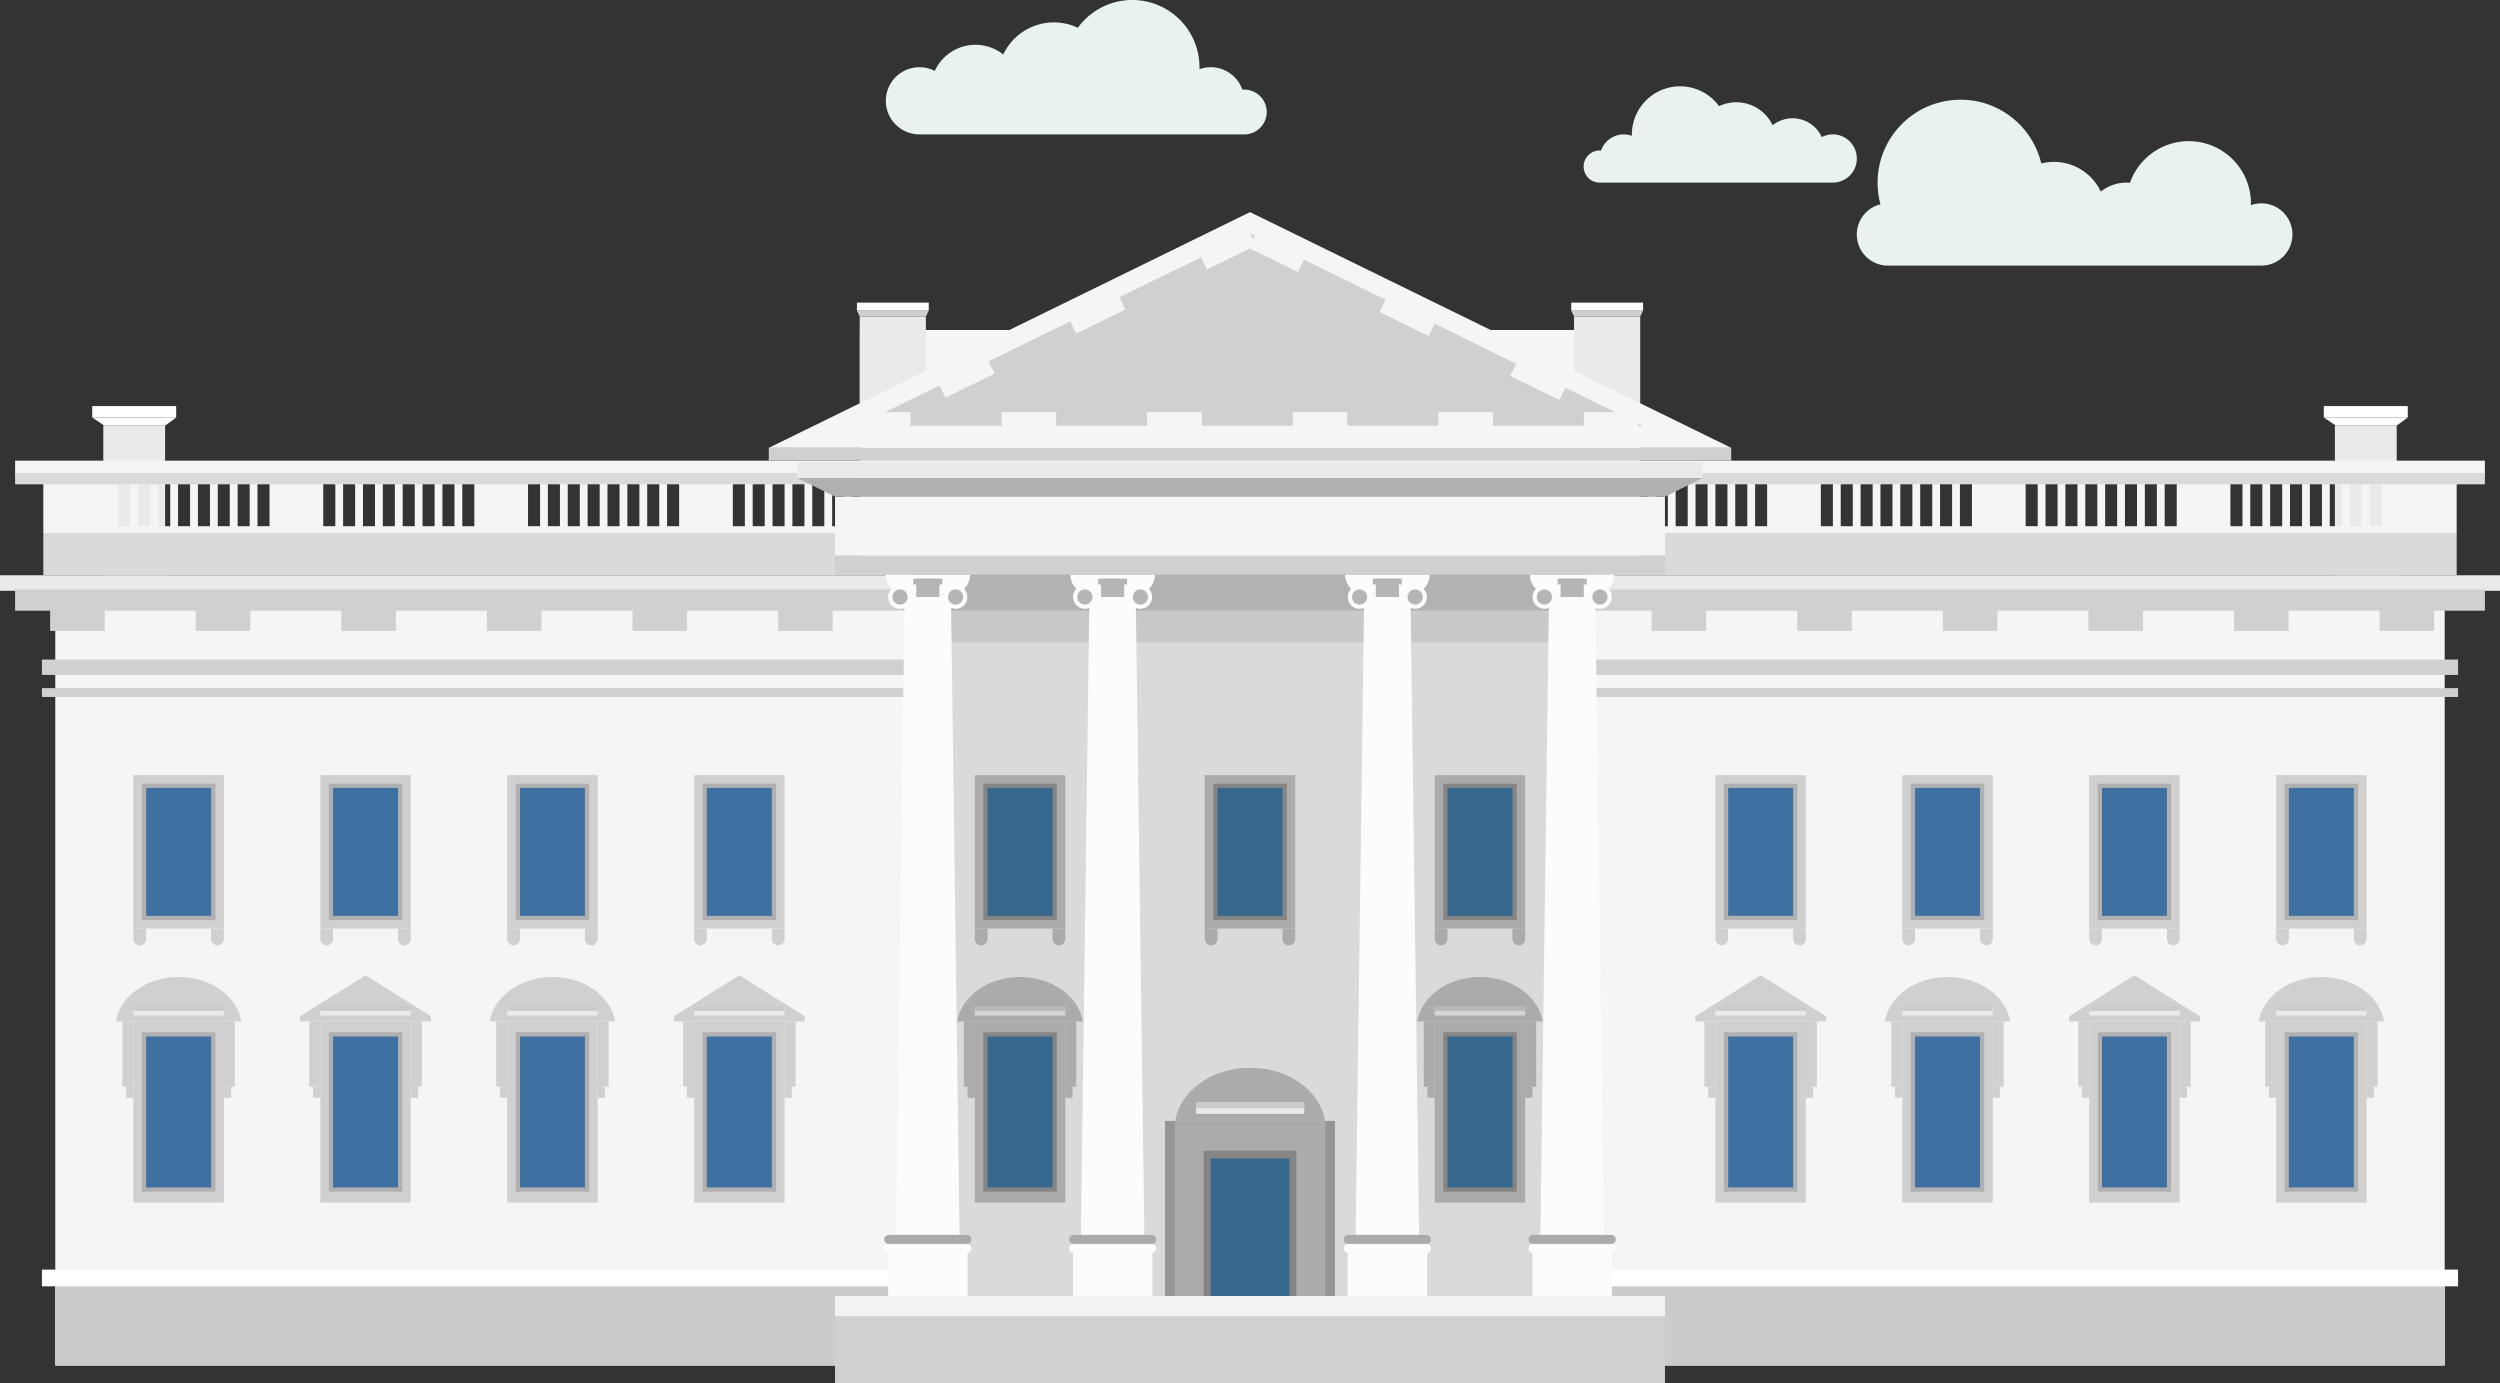 <?xml version="1.0" encoding="UTF-8"?> <svg xmlns="http://www.w3.org/2000/svg" width="274.744" height="152.041" viewBox="0 0 274.744 152.041"><rect x="0" y="0" width="274.744" height="152.041" fill="#333333" stroke="none"/><g id="Group_28129" data-name="Group 28129" transform="translate(6221.039 -2608.61)"><g id="Group_28086" data-name="Group 28086" transform="translate(-6221.039 2631.922)"><g id="Group_28006" data-name="Group 28006" transform="translate(4.608 43.357)"><rect id="Rectangle_18371" data-name="Rectangle 18371" width="262.59" height="83.39" transform="translate(1.468)" fill="#f5f5f5"></rect><rect id="Rectangle_18372" data-name="Rectangle 18372" width="262.59" height="9.614" transform="translate(1.468 73.776)" fill="#cccbcb"></rect><rect id="Rectangle_18373" data-name="Rectangle 18373" width="262.59" height="9.614" transform="translate(1.468 73.776)" fill="#cccbcb"></rect><rect id="Rectangle_18374" data-name="Rectangle 18374" width="265.527" height="1.836" transform="translate(0 72.858)" fill="#fff"></rect><rect id="Rectangle_18375" data-name="Rectangle 18375" width="265.527" height="1.687" transform="translate(0 5.816)" fill="#d0d0d0"></rect><rect id="Rectangle_18376" data-name="Rectangle 18376" width="265.527" height="0.97" transform="translate(0 8.956)" fill="#d0d0d0"></rect></g><g id="Group_28011" data-name="Group 28011" transform="translate(0 21.316)"><g id="Group_28009" data-name="Group 28009" transform="translate(10.135)"><g id="Group_28007" data-name="Group 28007"><rect id="Rectangle_18377" data-name="Rectangle 18377" width="6.793" height="16.449" transform="translate(1.217 2.144)" fill="#ebeaea"></rect><rect id="Rectangle_18378" data-name="Rectangle 18378" width="9.227" height="1.251" fill="#fff"></rect><path id="Path_50818" data-name="Path 50818" d="M85.752,192.26H79.059l-1.317-.893h9.227Z" transform="translate(-77.742 -190.116)" fill="#fff"></path></g><g id="Group_28008" data-name="Group 28008" transform="translate(245.247)"><rect id="Rectangle_18379" data-name="Rectangle 18379" width="6.793" height="16.449" transform="translate(1.217 2.144)" fill="#ebeaea"></rect><rect id="Rectangle_18380" data-name="Rectangle 18380" width="9.227" height="1.251" fill="#fff"></rect><path id="Path_50819" data-name="Path 50819" d="M610.524,192.26h-6.693l-1.317-.893h9.227Z" transform="translate(-602.514 -190.116)" fill="#fff"></path></g></g><rect id="Rectangle_18381" data-name="Rectangle 18381" width="274.743" height="1.705" transform="translate(0 18.593)" fill="#ebeaea"></rect><rect id="Rectangle_18382" data-name="Rectangle 18382" width="265.223" height="4.649" transform="translate(4.76 13.944)" fill="#dbdada"></rect><path id="Path_50820" data-name="Path 50820" d="M59.609,201.517v1.744h3.1v6.205H327.932v-6.205h3.1v-1.744Zm27.962,2.371v4.832H86.248v-4.832h-.86v4.832H84.065v-4.832H83.2v4.832H81.882v-4.832h-.86v4.832H79.7v-4.832h-.861v4.832H77.516v-4.832h-.86v4.832H75.332v-4.832h-.86v4.832H73.149v-4.832h-.86v4.832H70.966v-5.494H87.571Zm22.506,0v4.832h-1.323v-4.832h-.86v4.832h-1.323v-4.832h-.86v4.832h-1.323v-4.832h-.86v4.832h-1.323v-4.832h-.861v4.832h-1.323v-4.832h-.86v4.832H97.839v-4.832h-.861v4.832H95.655v-4.832H94.8v4.832H93.472v-5.494h16.606Zm22.506,0v4.832h-1.323v-4.832H130.4v4.832h-1.323v-4.832h-.86v4.832h-1.323v-4.832h-.86v4.832h-1.323v-4.832h-.86v4.832h-1.323v-4.832h-.86v4.832h-1.323v-4.832h-.861v4.832h-1.323v-4.832h-.86v4.832h-1.323v-5.494h16.606Zm22.506,0v4.832h-1.323v-4.832h-.86v4.832h-1.323v-4.832h-.86v4.832H149.4v-4.832h-.861v4.832h-1.323v-4.832h-.86v4.832h-1.323v-4.832h-.86v4.832h-1.323v-4.832h-.86v4.832h-1.323v-4.832h-.86v4.832h-1.323v-5.494H155.09Zm97.066,0v4.832h-1.323v-4.832h-.86v4.832H248.65v-4.832h-.86v4.832h-1.323v-4.832h-.86v4.832h-1.323v-4.832h-.86v4.832H242.1v-4.832h-.861v4.832h-1.323v-4.832h-.86v4.832h-1.323v-4.832h-.86v4.832h-1.323v-5.494h16.605Zm22.506,0v4.832H273.34v-4.832h-.86v4.832h-1.323v-4.832h-.86v4.832h-1.323v-4.832h-.86v4.832H266.79v-4.832h-.86v4.832h-1.323v-4.832h-.86v4.832h-1.323v-4.832h-.86v4.832H260.24v-4.832h-.861v4.832h-1.323v-5.494h16.605Zm22.507,0v4.832h-1.323v-4.832h-.86v4.832h-1.323v-4.832H292.8v4.832h-1.323v-4.832h-.86v4.832H289.3v-4.832h-.86v4.832h-1.323v-4.832h-.86v4.832H284.93v-4.832h-.86v4.832h-1.323v-4.832h-.86v4.832h-1.323v-5.494h16.605Zm22.506,0v4.832h-1.323v-4.832h-.86v4.832h-1.323v-4.832h-.86v4.832h-1.323v-4.832h-.86v4.832H311.8v-4.832h-.861v4.832h-1.323v-4.832h-.86v4.832h-1.323v-4.832h-.86v4.832h-1.323v-4.832h-.86v4.832h-1.323v-5.494h16.606Z" transform="translate(-57.949 -195.522)" fill="#f5f5f5"></path><rect id="Rectangle_18383" data-name="Rectangle 18383" width="271.423" height="1.252" transform="translate(1.66 7.345)" fill="#dbdada"></rect><g id="Group_28010" data-name="Group 28010" transform="translate(1.66 20.164)"><rect id="Rectangle_18384" data-name="Rectangle 18384" width="271.423" height="2.323" fill="#d0d0d0"></rect><line id="Line_853" data-name="Line 853" x2="262.59" transform="translate(3.852 3.044)" fill="none" stroke="#d0d0d0" stroke-miterlimit="10" stroke-width="3" stroke-dasharray="6 10"></line></g></g><g id="Group_28012" data-name="Group 28012" transform="translate(100.447 35.26)"><rect id="Rectangle_18385" data-name="Rectangle 18385" width="73.85" height="83.856" fill="#dbdada"></rect><rect id="Rectangle_18386" data-name="Rectangle 18386" width="73.85" height="5.798" transform="translate(0 6.21)" fill="#c9c9c9"></rect><rect id="Rectangle_18387" data-name="Rectangle 18387" width="73.85" height="8.521" fill="#b3b2b2"></rect></g><g id="Group_28013" data-name="Group 28013" transform="translate(91.771 119.115)"><rect id="Rectangle_18388" data-name="Rectangle 18388" width="91.202" height="9.614" transform="translate(0 0)" fill="#d0d0d0"></rect><rect id="Rectangle_18389" data-name="Rectangle 18389" width="91.202" height="2.229" transform="translate(0 0)" fill="#f2f2f2"></rect></g><g id="Group_28036" data-name="Group 28036" transform="translate(97.173 39.833)"><g id="Group_28024" data-name="Group 28024" transform="translate(0)"><g id="Group_28018" data-name="Group 28018"><path id="Path_50821" data-name="Path 50821" d="M273.743,308.072h-7.1l1.006-75.142h5.083Z" transform="translate(-265.403 -230.772)" fill="#fcfcfc"></path><g id="Group_28014" data-name="Group 28014" transform="translate(0.15)"><path id="Rectangle_18390" data-name="Rectangle 18390" d="M0,0H9.285a0,0,0,0,1,0,0V0a2.18,2.18,0,0,1-2.18,2.18H2.18A2.18,2.18,0,0,1,0,0V0A0,0,0,0,1,0,0Z" fill="#fcfcfc"></path><rect id="Rectangle_18391" data-name="Rectangle 18391" width="2.548" height="2.01" transform="translate(3.368 0.453)" fill="#b5b5b5"></rect></g><g id="Group_28017" data-name="Group 28017" transform="translate(0.441 1.165)"><g id="Group_28015" data-name="Group 28015" transform="translate(6.106)"><circle id="Ellipse_1450" data-name="Ellipse 1450" cx="1.298" cy="1.298" r="1.298" fill="#fcfcfc"></circle><path id="Path_50822" data-name="Path 50822" d="M280.655,232.634a.834.834,0,1,1-.834-.834A.834.834,0,0,1,280.655,232.634Z" transform="translate(-278.523 -231.335)" fill="#b5b5b5"></path></g><path id="Path_50823" data-name="Path 50823" d="M267.525,232.1a1.3,1.3,0,1,1-1.3-1.3A1.3,1.3,0,0,1,267.525,232.1Z" transform="translate(-264.928 -230.806)" fill="#fcfcfc"></path><g id="Group_28016" data-name="Group 28016" transform="translate(0.465 0.465)"><path id="Path_50824" data-name="Path 50824" d="M267.59,232.634a.834.834,0,1,1-.834-.834A.834.834,0,0,1,267.59,232.634Z" transform="translate(-265.922 -231.8)" fill="#b5b5b5"></path></g></g><rect id="Rectangle_18392" data-name="Rectangle 18392" width="3.197" height="0.637" transform="translate(3.194 0.453)" fill="#b5b5b5"></rect><rect id="Rectangle_18393" data-name="Rectangle 18393" width="8.726" height="5.965" transform="translate(0.43 73.316)" fill="#fcfcfc"></rect><path id="Path_50825" data-name="Path 50825" d="M273.072,384.59h-8.591a.5.5,0,0,1-.5-.5h0a.5.5,0,0,1,.5-.5h8.591a.5.5,0,0,1,.5.5h0A.5.5,0,0,1,273.072,384.59Z" transform="translate(-263.984 -311.026)" fill="#ababab"></path><path id="Path_50826" data-name="Path 50826" d="M273.072,386.719h-8.591a.5.5,0,0,1-.5-.5h0a.5.5,0,0,1,.5-.5h8.591a.5.5,0,0,1,.5.5h0A.5.5,0,0,1,273.072,386.719Z" transform="translate(-263.984 -312.16)" fill="#fcfcfc"></path></g><g id="Group_28023" data-name="Group 28023" transform="translate(20.309)"><path id="Path_50827" data-name="Path 50827" d="M317.2,308.072h-7.1l1.006-75.142h5.083Z" transform="translate(-308.859 -230.772)" fill="#fcfcfc"></path><g id="Group_28019" data-name="Group 28019" transform="translate(0.15)"><path id="Rectangle_18394" data-name="Rectangle 18394" d="M0,0H9.285a0,0,0,0,1,0,0V0A2.18,2.18,0,0,1,7.1,2.18H2.18A2.18,2.18,0,0,1,0,0V0A0,0,0,0,1,0,0Z" fill="#fcfcfc"></path><rect id="Rectangle_18395" data-name="Rectangle 18395" width="2.548" height="2.01" transform="translate(3.368 0.453)" fill="#b5b5b5"></rect></g><g id="Group_28022" data-name="Group 28022" transform="translate(0.441 1.165)"><g id="Group_28020" data-name="Group 28020" transform="translate(6.106)"><circle id="Ellipse_1451" data-name="Ellipse 1451" cx="1.298" cy="1.298" r="1.298" fill="#fcfcfc"></circle><path id="Path_50828" data-name="Path 50828" d="M324.112,232.634a.834.834,0,1,1-.834-.834A.834.834,0,0,1,324.112,232.634Z" transform="translate(-321.98 -231.335)" fill="#b5b5b5"></path></g><circle id="Ellipse_1452" data-name="Ellipse 1452" cx="1.298" cy="1.298" r="1.298" fill="#fcfcfc"></circle><g id="Group_28021" data-name="Group 28021" transform="translate(0.464 0.465)"><path id="Path_50829" data-name="Path 50829" d="M311.046,232.634a.834.834,0,1,1-.834-.834A.834.834,0,0,1,311.046,232.634Z" transform="translate(-309.378 -231.8)" fill="#b5b5b5"></path></g></g><rect id="Rectangle_18396" data-name="Rectangle 18396" width="3.197" height="0.637" transform="translate(3.194 0.453)" fill="#b5b5b5"></rect><rect id="Rectangle_18397" data-name="Rectangle 18397" width="8.726" height="5.965" transform="translate(0.429 73.316)" fill="#fcfcfc"></rect><path id="Path_50830" data-name="Path 50830" d="M316.529,384.59h-8.591a.5.5,0,0,1-.5-.5h0a.5.5,0,0,1,.5-.5h8.591a.5.5,0,0,1,.5.5h0A.5.5,0,0,1,316.529,384.59Z" transform="translate(-307.441 -311.026)" fill="#ababab"></path><path id="Path_50831" data-name="Path 50831" d="M316.529,386.719h-8.591a.5.5,0,0,1-.5-.5h0a.5.5,0,0,1,.5-.5h8.591a.5.5,0,0,1,.5.5h0A.5.5,0,0,1,316.529,386.719Z" transform="translate(-307.441 -312.16)" fill="#fcfcfc"></path></g></g><g id="Group_28035" data-name="Group 28035" transform="translate(50.503)"><g id="Group_28029" data-name="Group 28029"><path id="Path_50832" data-name="Path 50832" d="M381.808,308.072h-7.1l1.006-75.142H380.8Z" transform="translate(-373.468 -230.772)" fill="#fcfcfc"></path><g id="Group_28025" data-name="Group 28025" transform="translate(0.15)"><path id="Rectangle_18398" data-name="Rectangle 18398" d="M0,0H9.285a0,0,0,0,1,0,0V0A2.18,2.18,0,0,1,7.1,2.18H2.18A2.18,2.18,0,0,1,0,0V0A0,0,0,0,1,0,0Z" fill="#fcfcfc"></path><rect id="Rectangle_18399" data-name="Rectangle 18399" width="2.548" height="2.01" transform="translate(3.369 0.453)" fill="#b5b5b5"></rect></g><g id="Group_28028" data-name="Group 28028" transform="translate(0.441 1.165)"><g id="Group_28026" data-name="Group 28026" transform="translate(6.106)"><circle id="Ellipse_1453" data-name="Ellipse 1453" cx="1.298" cy="1.298" r="1.298" fill="#fcfcfc"></circle><path id="Path_50833" data-name="Path 50833" d="M388.72,232.634a.834.834,0,1,1-.834-.834A.834.834,0,0,1,388.72,232.634Z" transform="translate(-386.588 -231.335)" fill="#b5b5b5"></path></g><circle id="Ellipse_1454" data-name="Ellipse 1454" cx="1.298" cy="1.298" r="1.298" fill="#fcfcfc"></circle><g id="Group_28027" data-name="Group 28027" transform="translate(0.464 0.465)"><path id="Path_50834" data-name="Path 50834" d="M375.655,232.634a.834.834,0,1,1-.834-.834A.834.834,0,0,1,375.655,232.634Z" transform="translate(-373.987 -231.8)" fill="#b5b5b5"></path></g></g><rect id="Rectangle_18400" data-name="Rectangle 18400" width="3.197" height="0.637" transform="translate(3.194 0.453)" fill="#b5b5b5"></rect><rect id="Rectangle_18401" data-name="Rectangle 18401" width="8.726" height="5.965" transform="translate(0.43 73.316)" fill="#fcfcfc"></rect><path id="Path_50835" data-name="Path 50835" d="M381.137,384.59h-8.591a.5.5,0,0,1-.5-.5h0a.5.5,0,0,1,.5-.5h8.591a.5.5,0,0,1,.5.5h0A.5.5,0,0,1,381.137,384.59Z" transform="translate(-372.049 -311.026)" fill="#ababab"></path><path id="Path_50836" data-name="Path 50836" d="M381.137,386.719h-8.591a.5.5,0,0,1-.5-.5h0a.5.5,0,0,1,.5-.5h8.591a.5.5,0,0,1,.5.5h0A.5.5,0,0,1,381.137,386.719Z" transform="translate(-372.049 -312.16)" fill="#fcfcfc"></path></g><g id="Group_28034" data-name="Group 28034" transform="translate(20.309)"><path id="Path_50837" data-name="Path 50837" d="M425.265,308.072h-7.1l1.006-75.142h5.083Z" transform="translate(-416.925 -230.772)" fill="#fcfcfc"></path><g id="Group_28030" data-name="Group 28030" transform="translate(0.15)"><path id="Rectangle_18402" data-name="Rectangle 18402" d="M0,0H9.285a0,0,0,0,1,0,0V0a2.18,2.18,0,0,1-2.18,2.18H2.18A2.18,2.18,0,0,1,0,0V0A0,0,0,0,1,0,0Z" fill="#fcfcfc"></path><rect id="Rectangle_18403" data-name="Rectangle 18403" width="2.548" height="2.01" transform="translate(3.369 0.453)" fill="#b5b5b5"></rect></g><g id="Group_28033" data-name="Group 28033" transform="translate(0.441 1.165)"><g id="Group_28031" data-name="Group 28031" transform="translate(6.106 0)"><path id="Path_50838" data-name="Path 50838" d="M432.112,232.1a1.3,1.3,0,1,1-1.3-1.3A1.3,1.3,0,0,1,432.112,232.1Z" transform="translate(-429.515 -230.806)" fill="#fcfcfc"></path><path id="Path_50839" data-name="Path 50839" d="M432.177,232.634a.834.834,0,1,1-.834-.834A.834.834,0,0,1,432.177,232.634Z" transform="translate(-430.044 -231.335)" fill="#b5b5b5"></path></g><circle id="Ellipse_1455" data-name="Ellipse 1455" cx="1.298" cy="1.298" r="1.298" fill="#fcfcfc"></circle><g id="Group_28032" data-name="Group 28032" transform="translate(0.464 0.465)"><path id="Path_50840" data-name="Path 50840" d="M419.111,232.634a.834.834,0,1,1-.834-.834A.834.834,0,0,1,419.111,232.634Z" transform="translate(-417.443 -231.8)" fill="#b5b5b5"></path></g></g><rect id="Rectangle_18404" data-name="Rectangle 18404" width="3.197" height="0.637" transform="translate(3.194 0.453)" fill="#b5b5b5"></rect><rect id="Rectangle_18405" data-name="Rectangle 18405" width="8.726" height="5.965" transform="translate(0.429 73.316)" fill="#fcfcfc"></rect><path id="Path_50841" data-name="Path 50841" d="M424.594,384.59H416a.5.5,0,0,1-.5-.5h0a.5.5,0,0,1,.5-.5h8.591a.5.5,0,0,1,.5.5h0A.5.5,0,0,1,424.594,384.59Z" transform="translate(-415.506 -311.026)" fill="#ababab"></path><path id="Path_50842" data-name="Path 50842" d="M424.594,386.719H416a.5.5,0,0,1-.5-.5h0a.5.5,0,0,1,.5-.5h8.591a.5.5,0,0,1,.5.5h0A.5.5,0,0,1,424.594,386.719Z" transform="translate(-415.506 -312.16)" fill="#fcfcfc"></path></g></g></g><g id="Group_28041" data-name="Group 28041" transform="translate(84.486 0)"><g id="Group_28039" data-name="Group 28039" transform="translate(9.689 9.945)"><rect id="Rectangle_18406" data-name="Rectangle 18406" width="85.73" height="26.567" transform="translate(0.324 3.008)" fill="#f5f5f5"></rect><g id="Group_28037" data-name="Group 28037"><rect id="Rectangle_18407" data-name="Rectangle 18407" width="7.271" height="11.637" transform="translate(0.306 1.517)" fill="#ebeaea"></rect><rect id="Rectangle_18408" data-name="Rectangle 18408" width="7.891" height="0.885" fill="#fff"></rect><path id="Path_50843" data-name="Path 50843" d="M257.569,166.252l.3.632h7.285l.3-.632Z" transform="translate(-257.569 -165.367)" fill="#d0d0d0"></path></g><g id="Group_28038" data-name="Group 28038" transform="translate(78.503)"><rect id="Rectangle_18409" data-name="Rectangle 18409" width="7.271" height="11.637" transform="translate(0.306 1.517)" fill="#ebeaea"></rect><rect id="Rectangle_18410" data-name="Rectangle 18410" width="7.891" height="0.885" fill="#fff"></rect><path id="Path_50844" data-name="Path 50844" d="M425.547,166.252l.3.632h7.285l.3-.632Z" transform="translate(-425.547 -165.367)" fill="#d0d0d0"></path></g></g><rect id="Rectangle_18411" data-name="Rectangle 18411" width="91.202" height="6.475" transform="translate(7.284 31.276)" fill="#f5f5f5"></rect><path id="Path_50845" data-name="Path 50845" d="M338.9,207.653H247.7l-4.145-2.06h99.491Z" transform="translate(-240.416 -176.378)" fill="#b0b0b0"></path><rect id="Rectangle_18412" data-name="Rectangle 18412" width="91.202" height="2.082" transform="translate(7.284 37.751)" fill="#d0d0d0"></rect><rect id="Rectangle_18413" data-name="Rectangle 18413" width="99.491" height="1.765" transform="translate(3.14 27.45)" fill="#ebeaea"></rect><g id="Group_28040" data-name="Group 28040" transform="translate(0)"><path id="Path_50846" data-name="Path 50846" d="M342.608,168.984l-52.885-25.906-52.885,25.906Z" transform="translate(-236.837 -143.079)" fill="#f5f5f5"></path><path id="Path_50847" data-name="Path 50847" d="M300.766,148.054l-43.2,21.16h86.394Z" transform="translate(-247.88 -145.729)" fill="#d0d0d0"></path><path id="Path_50848" data-name="Path 50848" d="M300.766,148.054l-43.2,21.16h86.394Z" transform="translate(-247.88 -145.729)" fill="none" stroke="#f5f5f5" stroke-miterlimit="10" stroke-width="3" stroke-dasharray="6 10"></path></g><rect id="Rectangle_18414" data-name="Rectangle 18414" width="105.771" height="1.405" transform="translate(0 25.906)" fill="#d0d0d0"></rect></g><g id="Group_28081" data-name="Group 28081" transform="translate(12.738 61.874)"><g id="Group_28056" data-name="Group 28056"><g id="Group_28042" data-name="Group 28042" transform="translate(1.922)"><rect id="Rectangle_18415" data-name="Rectangle 18415" width="9.945" height="16.862" fill="#d0d0d0"></rect><rect id="Rectangle_18416" data-name="Rectangle 18416" width="8.076" height="14.993" transform="translate(0.935 0.935)" fill="#b0b0b0"></rect><rect id="Rectangle_18417" data-name="Rectangle 18417" width="7.141" height="14.058" transform="translate(1.402 1.402)" fill="#3e71a1"></rect><path id="Path_50849" data-name="Path 50849" d="M105.7,311.556V312.7a.7.7,0,0,0,1.4,0v-1.141Z" transform="translate(-97.162 -294.694)" fill="#d0d0d0"></path><path id="Path_50850" data-name="Path 50850" d="M87.425,311.556V312.7a.7.7,0,0,0,1.4,0v-1.141Z" transform="translate(-87.425 -294.694)" fill="#d0d0d0"></path></g><g id="Group_28043" data-name="Group 28043" transform="translate(22.462)"><rect id="Rectangle_18418" data-name="Rectangle 18418" width="9.945" height="16.862" fill="#d0d0d0"></rect><rect id="Rectangle_18419" data-name="Rectangle 18419" width="8.076" height="14.993" transform="translate(0.935 0.935)" fill="#b0b0b0"></rect><rect id="Rectangle_18420" data-name="Rectangle 18420" width="7.141" height="14.058" transform="translate(1.402 1.402)" fill="#3e71a1"></rect><path id="Path_50851" data-name="Path 50851" d="M149.656,311.556V312.7a.7.7,0,0,0,1.4,0v-1.141Z" transform="translate(-141.113 -294.694)" fill="#d0d0d0"></path><path id="Path_50852" data-name="Path 50852" d="M131.376,311.556V312.7a.7.7,0,0,0,1.4,0v-1.141Z" transform="translate(-131.376 -294.694)" fill="#d0d0d0"></path></g><g id="Group_28045" data-name="Group 28045" transform="translate(0 22.181)"><rect id="Rectangle_18421" data-name="Rectangle 18421" width="9.945" height="19.897" transform="translate(1.922 4.889)" fill="#d0d0d0"></rect><rect id="Rectangle_18422" data-name="Rectangle 18422" width="8.076" height="17.523" transform="translate(2.857 6.076)" fill="#b0b0b0"></rect><rect id="Rectangle_18423" data-name="Rectangle 18423" width="7.141" height="16.588" transform="translate(3.324 6.544)" fill="#3e71a1"></rect><path id="Path_50853" data-name="Path 50853" d="M97.1,327.827c-.457-2.759-3.365-4.889-6.895-4.889s-6.438,2.13-6.895,4.889Z" transform="translate(-83.312 -322.938)" fill="#d0d0d0"></path><rect id="Rectangle_18424" data-name="Rectangle 18424" width="1.202" height="7.175" transform="translate(0.72 4.889)" fill="#d0d0d0"></rect><rect id="Rectangle_18425" data-name="Rectangle 18425" width="1.202" height="7.175" transform="translate(11.867 4.889)" fill="#d0d0d0"></rect><rect id="Rectangle_18426" data-name="Rectangle 18426" width="0.802" height="1.21" transform="translate(1.121 12.064)" fill="#d0d0d0"></rect><rect id="Rectangle_18427" data-name="Rectangle 18427" width="0.801" height="1.21" transform="translate(11.867 12.064)" fill="#d0d0d0"></rect><g id="Group_28044" data-name="Group 28044" transform="translate(1.922 3.195)"><rect id="Rectangle_18428" data-name="Rectangle 18428" width="9.945" height="1.048" fill="#ebeaea"></rect><rect id="Rectangle_18429" data-name="Rectangle 18429" width="9.945" height="0.524" fill="#cccbcb"></rect></g></g><g id="Group_28048" data-name="Group 28048" transform="translate(20.249 21.99)"><g id="Group_28046" data-name="Group 28046"><path id="Path_50854" data-name="Path 50854" d="M141.012,327.042l-7.186-4.513-7.186,4.513v.567h14.372Z" transform="translate(-126.64 -322.53)" fill="#d0d0d0"></path><path id="Path_50855" data-name="Path 50855" d="M128.181,327.662l6.466-4.06,6.466,4.06Z" transform="translate(-127.461 -323.1)" fill="#d0d0d0"></path><path id="Path_50856" data-name="Path 50856" d="M131.654,327.823l4.843-3.041,4.843,3.041Z" transform="translate(-129.31 -323.729)" fill="#d0d0d0"></path></g><rect id="Rectangle_18430" data-name="Rectangle 18430" width="9.945" height="19.897" transform="translate(2.213 5.08)" fill="#d0d0d0"></rect><rect id="Rectangle_18431" data-name="Rectangle 18431" width="8.076" height="17.523" transform="translate(3.148 6.267)" fill="#b0b0b0"></rect><rect id="Rectangle_18432" data-name="Rectangle 18432" width="7.141" height="16.588" transform="translate(3.615 6.735)" fill="#3e71a1"></rect><rect id="Rectangle_18433" data-name="Rectangle 18433" width="1.202" height="7.175" transform="translate(1.012 5.08)" fill="#d0d0d0"></rect><rect id="Rectangle_18434" data-name="Rectangle 18434" width="1.202" height="7.175" transform="translate(12.159 5.08)" fill="#d0d0d0"></rect><rect id="Rectangle_18435" data-name="Rectangle 18435" width="0.802" height="1.21" transform="translate(1.412 12.255)" fill="#d0d0d0"></rect><rect id="Rectangle_18436" data-name="Rectangle 18436" width="0.801" height="1.21" transform="translate(12.159 12.255)" fill="#d0d0d0"></rect><g id="Group_28047" data-name="Group 28047" transform="translate(2.213 3.386)"><rect id="Rectangle_18437" data-name="Rectangle 18437" width="9.945" height="1.048" fill="#ebeaea"></rect><rect id="Rectangle_18438" data-name="Rectangle 18438" width="9.945" height="0.524" fill="#cccbcb"></rect></g></g><g id="Group_28049" data-name="Group 28049" transform="translate(43.002)"><rect id="Rectangle_18439" data-name="Rectangle 18439" width="9.945" height="16.862" fill="#d0d0d0"></rect><rect id="Rectangle_18440" data-name="Rectangle 18440" width="8.076" height="14.993" transform="translate(0.935 0.935)" fill="#b0b0b0"></rect><rect id="Rectangle_18441" data-name="Rectangle 18441" width="7.141" height="14.058" transform="translate(1.402 1.402)" fill="#3e71a1"></rect><path id="Path_50857" data-name="Path 50857" d="M193.607,311.556V312.7a.7.7,0,0,0,1.4,0v-1.141Z" transform="translate(-185.064 -294.694)" fill="#d0d0d0"></path><path id="Path_50858" data-name="Path 50858" d="M175.327,311.556V312.7a.7.7,0,0,0,1.4,0v-1.141Z" transform="translate(-175.327 -294.694)" fill="#d0d0d0"></path></g><g id="Group_28050" data-name="Group 28050" transform="translate(63.542)"><rect id="Rectangle_18442" data-name="Rectangle 18442" width="9.945" height="16.862" fill="#d0d0d0"></rect><rect id="Rectangle_18443" data-name="Rectangle 18443" width="8.076" height="14.993" transform="translate(0.935 0.935)" fill="#b0b0b0"></rect><rect id="Rectangle_18444" data-name="Rectangle 18444" width="7.141" height="14.058" transform="translate(1.402 1.402)" fill="#3e71a1"></rect><path id="Path_50859" data-name="Path 50859" d="M237.558,311.556V312.7a.7.7,0,0,0,1.4,0v-1.141Z" transform="translate(-229.015 -294.694)" fill="#d0d0d0"></path><path id="Path_50860" data-name="Path 50860" d="M219.278,311.556V312.7a.7.7,0,0,0,1.4,0v-1.141Z" transform="translate(-219.278 -294.694)" fill="#d0d0d0"></path></g><g id="Group_28052" data-name="Group 28052" transform="translate(41.08 22.181)"><rect id="Rectangle_18445" data-name="Rectangle 18445" width="9.945" height="19.897" transform="translate(1.922 4.889)" fill="#d0d0d0"></rect><rect id="Rectangle_18446" data-name="Rectangle 18446" width="8.076" height="17.523" transform="translate(2.857 6.076)" fill="#b0b0b0"></rect><rect id="Rectangle_18447" data-name="Rectangle 18447" width="7.141" height="16.588" transform="translate(3.324 6.544)" fill="#3e71a1"></rect><path id="Path_50861" data-name="Path 50861" d="M185,327.827c-.457-2.759-3.365-4.889-6.895-4.889s-6.438,2.13-6.895,4.889Z" transform="translate(-171.214 -322.938)" fill="#d0d0d0"></path><rect id="Rectangle_18448" data-name="Rectangle 18448" width="1.202" height="7.175" transform="translate(0.72 4.889)" fill="#d0d0d0"></rect><rect id="Rectangle_18449" data-name="Rectangle 18449" width="1.202" height="7.175" transform="translate(11.867 4.889)" fill="#d0d0d0"></rect><rect id="Rectangle_18450" data-name="Rectangle 18450" width="0.802" height="1.21" transform="translate(1.121 12.064)" fill="#d0d0d0"></rect><rect id="Rectangle_18451" data-name="Rectangle 18451" width="0.801" height="1.21" transform="translate(11.867 12.064)" fill="#d0d0d0"></rect><g id="Group_28051" data-name="Group 28051" transform="translate(1.922 3.195)"><rect id="Rectangle_18452" data-name="Rectangle 18452" width="9.945" height="1.048" fill="#ebeaea"></rect><rect id="Rectangle_18453" data-name="Rectangle 18453" width="9.945" height="0.524" fill="#cccbcb"></rect></g></g><g id="Group_28055" data-name="Group 28055" transform="translate(61.329 21.99)"><g id="Group_28053" data-name="Group 28053"><path id="Path_50862" data-name="Path 50862" d="M228.914,327.042l-7.186-4.513-7.186,4.513v.567h14.372Z" transform="translate(-214.542 -322.53)" fill="#d0d0d0"></path><path id="Path_50863" data-name="Path 50863" d="M216.083,327.662l6.466-4.06,6.466,4.06Z" transform="translate(-215.363 -323.1)" fill="#d0d0d0"></path><path id="Path_50864" data-name="Path 50864" d="M219.555,327.823l4.843-3.041,4.843,3.041Z" transform="translate(-217.212 -323.729)" fill="#d0d0d0"></path></g><rect id="Rectangle_18454" data-name="Rectangle 18454" width="9.945" height="19.897" transform="translate(2.213 5.08)" fill="#d0d0d0"></rect><rect id="Rectangle_18455" data-name="Rectangle 18455" width="8.076" height="17.523" transform="translate(3.148 6.267)" fill="#b0b0b0"></rect><rect id="Rectangle_18456" data-name="Rectangle 18456" width="7.141" height="16.588" transform="translate(3.615 6.735)" fill="#3e71a1"></rect><rect id="Rectangle_18457" data-name="Rectangle 18457" width="1.202" height="7.175" transform="translate(1.012 5.08)" fill="#d0d0d0"></rect><rect id="Rectangle_18458" data-name="Rectangle 18458" width="1.202" height="7.175" transform="translate(12.159 5.08)" fill="#d0d0d0"></rect><rect id="Rectangle_18459" data-name="Rectangle 18459" width="0.802" height="1.21" transform="translate(1.412 12.255)" fill="#d0d0d0"></rect><rect id="Rectangle_18460" data-name="Rectangle 18460" width="0.801" height="1.21" transform="translate(12.159 12.255)" fill="#d0d0d0"></rect><g id="Group_28054" data-name="Group 28054" transform="translate(2.213 3.386)"><rect id="Rectangle_18461" data-name="Rectangle 18461" width="9.945" height="1.048" fill="#ebeaea"></rect><rect id="Rectangle_18462" data-name="Rectangle 18462" width="9.945" height="0.524" fill="#cccbcb"></rect></g></g></g><g id="Group_28065" data-name="Group 28065" transform="translate(92.467)"><g id="Group_28057" data-name="Group 28057" transform="translate(27.194)"><rect id="Rectangle_18463" data-name="Rectangle 18463" width="9.945" height="16.862" fill="#ababab"></rect><rect id="Rectangle_18464" data-name="Rectangle 18464" width="8.076" height="14.993" transform="translate(0.935 0.935)" fill="#858585"></rect><rect id="Rectangle_18465" data-name="Rectangle 18465" width="7.141" height="14.058" transform="translate(1.402 1.402)" fill="#36678c"></rect><path id="Path_50865" data-name="Path 50865" d="M357.64,311.556V312.7a.7.7,0,0,0,1.4,0v-1.141Z" transform="translate(-349.097 -294.694)" fill="#ababab"></path><path id="Path_50866" data-name="Path 50866" d="M339.36,311.556V312.7a.7.7,0,0,0,1.4,0v-1.141Z" transform="translate(-339.36 -294.694)" fill="#ababab"></path></g><g id="Group_28058" data-name="Group 28058" transform="translate(1.922)"><rect id="Rectangle_18466" data-name="Rectangle 18466" width="9.945" height="16.862" transform="translate(0)" fill="#ababab"></rect><rect id="Rectangle_18467" data-name="Rectangle 18467" width="8.076" height="14.993" transform="translate(0.935 0.935)" fill="#858585"></rect><rect id="Rectangle_18468" data-name="Rectangle 18468" width="7.141" height="14.058" transform="translate(1.402 1.402)" fill="#36678c"></rect><path id="Path_50867" data-name="Path 50867" d="M303.564,311.556V312.7a.7.7,0,1,0,1.4,0v-1.141Z" transform="translate(-295.021 -294.694)" fill="#ababab"></path><path id="Path_50868" data-name="Path 50868" d="M285.283,311.556V312.7a.7.7,0,0,0,1.4,0v-1.141Z" transform="translate(-285.283 -294.694)" fill="#ababab"></path></g><g id="Group_28061" data-name="Group 28061" transform="translate(0 22.181)"><rect id="Rectangle_18469" data-name="Rectangle 18469" width="9.945" height="19.897" transform="translate(1.922 4.889)" fill="#ababab"></rect><rect id="Rectangle_18470" data-name="Rectangle 18470" width="8.076" height="17.523" transform="translate(2.857 6.076)" fill="#858585"></rect><rect id="Rectangle_18471" data-name="Rectangle 18471" width="7.141" height="16.588" transform="translate(3.324 6.544)" fill="#36678c"></rect><rect id="Rectangle_18472" data-name="Rectangle 18472" width="1.202" height="7.175" transform="translate(0.72 4.889)" fill="#ababab"></rect><rect id="Rectangle_18473" data-name="Rectangle 18473" width="1.202" height="7.175" transform="translate(11.868 4.889)" fill="#ababab"></rect><rect id="Rectangle_18474" data-name="Rectangle 18474" width="0.801" height="1.21" transform="translate(1.121 12.064)" fill="#ababab"></rect><rect id="Rectangle_18475" data-name="Rectangle 18475" width="0.802" height="1.21" transform="translate(11.868 12.064)" fill="#ababab"></rect><g id="Group_28060" data-name="Group 28060"><path id="Path_50869" data-name="Path 50869" d="M294.96,327.827c-.457-2.759-3.366-4.889-6.9-4.889s-6.438,2.13-6.895,4.889Z" transform="translate(-281.17 -322.938)" fill="#ababab"></path><g id="Group_28059" data-name="Group 28059" transform="translate(1.922 3.195)"><rect id="Rectangle_18476" data-name="Rectangle 18476" width="9.945" height="1.048" fill="#d6d5d5"></rect><rect id="Rectangle_18477" data-name="Rectangle 18477" width="9.945" height="0.524" fill="#b8b7b7"></rect></g></g></g><g id="Group_28062" data-name="Group 28062" transform="translate(52.466)"><rect id="Rectangle_18478" data-name="Rectangle 18478" width="9.945" height="16.862" transform="translate(0)" fill="#ababab"></rect><rect id="Rectangle_18479" data-name="Rectangle 18479" width="8.076" height="14.993" transform="translate(0.935 0.935)" fill="#858585"></rect><rect id="Rectangle_18480" data-name="Rectangle 18480" width="7.141" height="14.058" transform="translate(1.402 1.402)" fill="#36678c"></rect><path id="Path_50870" data-name="Path 50870" d="M411.717,311.556V312.7a.7.7,0,0,0,1.4,0v-1.141Z" transform="translate(-403.173 -294.694)" fill="#ababab"></path><path id="Path_50871" data-name="Path 50871" d="M393.436,311.556V312.7a.7.7,0,0,0,1.4,0v-1.141Z" transform="translate(-393.436 -294.694)" fill="#ababab"></path></g><g id="Group_28064" data-name="Group 28064" transform="translate(50.544 22.181)"><rect id="Rectangle_18481" data-name="Rectangle 18481" width="9.945" height="19.897" transform="translate(1.922 4.889)" fill="#ababab"></rect><rect id="Rectangle_18482" data-name="Rectangle 18482" width="8.076" height="17.523" transform="translate(2.857 6.076)" fill="#858585"></rect><rect id="Rectangle_18483" data-name="Rectangle 18483" width="7.141" height="16.588" transform="translate(3.324 6.544)" fill="#36678c"></rect><path id="Path_50872" data-name="Path 50872" d="M403.112,327.827c-.457-2.759-3.365-4.889-6.895-4.889s-6.438,2.13-6.895,4.889Z" transform="translate(-389.323 -322.938)" fill="#ababab"></path><rect id="Rectangle_18484" data-name="Rectangle 18484" width="1.202" height="7.175" transform="translate(0.72 4.889)" fill="#ababab"></rect><rect id="Rectangle_18485" data-name="Rectangle 18485" width="1.202" height="7.175" transform="translate(11.868 4.889)" fill="#ababab"></rect><rect id="Rectangle_18486" data-name="Rectangle 18486" width="0.802" height="1.21" transform="translate(1.121 12.064)" fill="#ababab"></rect><rect id="Rectangle_18487" data-name="Rectangle 18487" width="0.801" height="1.21" transform="translate(11.868 12.064)" fill="#ababab"></rect><g id="Group_28063" data-name="Group 28063" transform="translate(1.922 3.195)"><rect id="Rectangle_18488" data-name="Rectangle 18488" width="9.945" height="1.048" fill="#d6d5d5"></rect><rect id="Rectangle_18489" data-name="Rectangle 18489" width="9.945" height="0.524" fill="#b8b7b7"></rect></g></g></g><g id="Group_28080" data-name="Group 28080" transform="translate(173.567)"><g id="Group_28066" data-name="Group 28066" transform="translate(63.833)"><rect id="Rectangle_18490" data-name="Rectangle 18490" width="9.945" height="16.862" transform="translate(0)" fill="#d0d0d0"></rect><rect id="Rectangle_18491" data-name="Rectangle 18491" width="8.076" height="14.993" transform="translate(0.935 0.935)" fill="#b0b0b0"></rect><rect id="Rectangle_18492" data-name="Rectangle 18492" width="7.141" height="14.058" transform="translate(8.544 15.46) rotate(180)" fill="#3e71a1"></rect><path id="Path_50873" data-name="Path 50873" d="M592.7,311.556V312.7a.7.7,0,0,1-1.4,0v-1.141Z" transform="translate(-591.294 -294.694)" fill="#d0d0d0"></path><path id="Path_50874" data-name="Path 50874" d="M610.977,311.556V312.7a.7.7,0,0,1-1.4,0v-1.141Z" transform="translate(-601.032 -294.694)" fill="#d0d0d0"></path></g><g id="Group_28067" data-name="Group 28067" transform="translate(43.293)"><rect id="Rectangle_18493" data-name="Rectangle 18493" width="9.945" height="16.862" transform="translate(0)" fill="#d0d0d0"></rect><rect id="Rectangle_18494" data-name="Rectangle 18494" width="8.076" height="14.993" transform="translate(0.935 0.935)" fill="#b0b0b0"></rect><rect id="Rectangle_18495" data-name="Rectangle 18495" width="7.141" height="14.058" transform="translate(8.544 15.46) rotate(180)" fill="#3e71a1"></rect><path id="Path_50875" data-name="Path 50875" d="M548.745,311.556V312.7a.7.7,0,0,1-1.4,0v-1.141Z" transform="translate(-547.343 -294.694)" fill="#d0d0d0"></path><path id="Path_50876" data-name="Path 50876" d="M567.026,311.556V312.7a.7.7,0,0,1-1.4,0v-1.141Z" transform="translate(-557.081 -294.694)" fill="#d0d0d0"></path></g><g id="Group_28069" data-name="Group 28069" transform="translate(61.912 22.181)"><rect id="Rectangle_18496" data-name="Rectangle 18496" width="9.945" height="19.897" transform="translate(1.922 4.889)" fill="#d0d0d0"></rect><rect id="Rectangle_18497" data-name="Rectangle 18497" width="8.076" height="17.523" transform="translate(2.857 6.076)" fill="#b0b0b0"></rect><rect id="Rectangle_18498" data-name="Rectangle 18498" width="7.141" height="16.588" transform="translate(10.465 23.131) rotate(180)" fill="#3e71a1"></rect><path id="Path_50877" data-name="Path 50877" d="M587.182,327.827c.457-2.759,3.365-4.889,6.895-4.889s6.438,2.13,6.895,4.889Z" transform="translate(-587.182 -322.938)" fill="#d0d0d0"></path><rect id="Rectangle_18499" data-name="Rectangle 18499" width="1.202" height="7.175" transform="translate(13.069 12.064) rotate(180)" fill="#d0d0d0"></rect><rect id="Rectangle_18500" data-name="Rectangle 18500" width="1.202" height="7.175" transform="translate(1.922 12.064) rotate(180)" fill="#d0d0d0"></rect><rect id="Rectangle_18501" data-name="Rectangle 18501" width="0.802" height="1.21" transform="translate(12.669 13.274) rotate(180)" fill="#d0d0d0"></rect><rect id="Rectangle_18502" data-name="Rectangle 18502" width="0.801" height="1.21" transform="translate(1.922 13.274) rotate(180)" fill="#d0d0d0"></rect><g id="Group_28068" data-name="Group 28068" transform="translate(1.922 3.195)"><rect id="Rectangle_18503" data-name="Rectangle 18503" width="9.945" height="1.048" fill="#ebeaea"></rect><rect id="Rectangle_18504" data-name="Rectangle 18504" width="9.945" height="0.524" fill="#cccbcb"></rect></g></g><g id="Group_28072" data-name="Group 28072" transform="translate(41.08 21.99)"><g id="Group_28070" data-name="Group 28070"><path id="Path_50878" data-name="Path 50878" d="M542.607,327.042l7.186-4.513,7.186,4.513v.567H542.607Z" transform="translate(-542.607 -322.53)" fill="#d0d0d0"></path><path id="Path_50879" data-name="Path 50879" d="M557.08,327.662l-6.466-4.06-6.466,4.06Z" transform="translate(-543.428 -323.1)" fill="#d0d0d0"></path><path id="Path_50880" data-name="Path 50880" d="M557.307,327.823l-4.843-3.041-4.843,3.041Z" transform="translate(-545.278 -323.729)" fill="#d0d0d0"></path></g><rect id="Rectangle_18505" data-name="Rectangle 18505" width="9.945" height="19.897" transform="translate(2.213 5.08)" fill="#d0d0d0"></rect><rect id="Rectangle_18506" data-name="Rectangle 18506" width="8.076" height="17.523" transform="translate(3.148 6.267)" fill="#b0b0b0"></rect><rect id="Rectangle_18507" data-name="Rectangle 18507" width="7.141" height="16.588" transform="translate(10.757 23.322) rotate(180)" fill="#3e71a1"></rect><rect id="Rectangle_18508" data-name="Rectangle 18508" width="1.202" height="7.175" transform="translate(13.36 12.255) rotate(180)" fill="#d0d0d0"></rect><rect id="Rectangle_18509" data-name="Rectangle 18509" width="1.202" height="7.175" transform="translate(2.213 12.255) rotate(180)" fill="#d0d0d0"></rect><rect id="Rectangle_18510" data-name="Rectangle 18510" width="0.802" height="1.21" transform="translate(12.96 13.465) rotate(180)" fill="#d0d0d0"></rect><rect id="Rectangle_18511" data-name="Rectangle 18511" width="0.801" height="1.21" transform="translate(2.213 13.465) rotate(180)" fill="#d0d0d0"></rect><g id="Group_28071" data-name="Group 28071" transform="translate(2.213 3.386)"><rect id="Rectangle_18512" data-name="Rectangle 18512" width="9.945" height="1.048" fill="#ebeaea"></rect><rect id="Rectangle_18513" data-name="Rectangle 18513" width="9.945" height="0.524" fill="#cccbcb"></rect></g></g><g id="Group_28073" data-name="Group 28073" transform="translate(22.753)"><rect id="Rectangle_18514" data-name="Rectangle 18514" width="9.945" height="16.862" transform="translate(0)" fill="#d0d0d0"></rect><rect id="Rectangle_18515" data-name="Rectangle 18515" width="8.076" height="14.993" transform="translate(0.935 0.935)" fill="#b0b0b0"></rect><rect id="Rectangle_18516" data-name="Rectangle 18516" width="7.141" height="14.058" transform="translate(8.544 15.46) rotate(180)" fill="#3e71a1"></rect><path id="Path_50881" data-name="Path 50881" d="M504.794,311.556V312.7a.7.7,0,0,1-1.4,0v-1.141Z" transform="translate(-503.392 -294.694)" fill="#d0d0d0"></path><path id="Path_50882" data-name="Path 50882" d="M523.075,311.556V312.7a.7.7,0,0,1-1.4,0v-1.141Z" transform="translate(-513.13 -294.694)" fill="#d0d0d0"></path></g><g id="Group_28074" data-name="Group 28074" transform="translate(2.213)"><rect id="Rectangle_18517" data-name="Rectangle 18517" width="9.945" height="16.862" transform="translate(0)" fill="#d0d0d0"></rect><rect id="Rectangle_18518" data-name="Rectangle 18518" width="8.076" height="14.993" transform="translate(0.935 0.935)" fill="#b0b0b0"></rect><rect id="Rectangle_18519" data-name="Rectangle 18519" width="7.141" height="14.058" transform="translate(8.544 15.46) rotate(180)" fill="#3e71a1"></rect><path id="Path_50883" data-name="Path 50883" d="M460.843,311.556V312.7a.7.7,0,0,1-1.4,0v-1.141Z" transform="translate(-459.441 -294.694)" fill="#d0d0d0"></path><path id="Path_50884" data-name="Path 50884" d="M479.124,311.556V312.7a.7.7,0,0,1-1.4,0v-1.141Z" transform="translate(-469.179 -294.694)" fill="#d0d0d0"></path></g><g id="Group_28076" data-name="Group 28076" transform="translate(20.831 22.181)"><rect id="Rectangle_18520" data-name="Rectangle 18520" width="9.945" height="19.897" transform="translate(1.922 4.889)" fill="#d0d0d0"></rect><rect id="Rectangle_18521" data-name="Rectangle 18521" width="8.076" height="17.523" transform="translate(2.857 6.076)" fill="#b0b0b0"></rect><rect id="Rectangle_18522" data-name="Rectangle 18522" width="7.141" height="16.588" transform="translate(10.465 23.131) rotate(180)" fill="#3e71a1"></rect><path id="Path_50885" data-name="Path 50885" d="M499.28,327.827c.457-2.759,3.365-4.889,6.895-4.889s6.438,2.13,6.895,4.889Z" transform="translate(-499.28 -322.938)" fill="#d0d0d0"></path><rect id="Rectangle_18523" data-name="Rectangle 18523" width="1.202" height="7.175" transform="translate(13.069 12.064) rotate(180)" fill="#d0d0d0"></rect><rect id="Rectangle_18524" data-name="Rectangle 18524" width="1.202" height="7.175" transform="translate(1.922 12.064) rotate(180)" fill="#d0d0d0"></rect><rect id="Rectangle_18525" data-name="Rectangle 18525" width="0.802" height="1.21" transform="translate(12.669 13.274) rotate(180)" fill="#d0d0d0"></rect><rect id="Rectangle_18526" data-name="Rectangle 18526" width="0.801" height="1.21" transform="translate(1.922 13.274) rotate(180)" fill="#d0d0d0"></rect><g id="Group_28075" data-name="Group 28075" transform="translate(1.922 3.195)"><rect id="Rectangle_18527" data-name="Rectangle 18527" width="9.945" height="1.048" fill="#ebeaea"></rect><rect id="Rectangle_18528" data-name="Rectangle 18528" width="9.945" height="0.524" fill="#cccbcb"></rect></g></g><g id="Group_28079" data-name="Group 28079" transform="translate(0 21.99)"><g id="Group_28077" data-name="Group 28077"><path id="Path_50886" data-name="Path 50886" d="M454.705,327.042l7.186-4.513,7.186,4.513v.567H454.705Z" transform="translate(-454.705 -322.53)" fill="#d0d0d0"></path><path id="Path_50887" data-name="Path 50887" d="M469.178,327.662l-6.466-4.06-6.466,4.06Z" transform="translate(-455.526 -323.1)" fill="#d0d0d0"></path><path id="Path_50888" data-name="Path 50888" d="M469.4,327.823l-4.843-3.041-4.843,3.041Z" transform="translate(-457.376 -323.729)" fill="#d0d0d0"></path></g><rect id="Rectangle_18529" data-name="Rectangle 18529" width="9.945" height="19.897" transform="translate(2.213 5.08)" fill="#d0d0d0"></rect><rect id="Rectangle_18530" data-name="Rectangle 18530" width="8.076" height="17.523" transform="translate(3.148 6.267)" fill="#b0b0b0"></rect><rect id="Rectangle_18531" data-name="Rectangle 18531" width="7.141" height="16.588" transform="translate(10.757 23.322) rotate(180)" fill="#3e71a1"></rect><rect id="Rectangle_18532" data-name="Rectangle 18532" width="1.202" height="7.175" transform="translate(13.361 12.255) rotate(180)" fill="#d0d0d0"></rect><rect id="Rectangle_18533" data-name="Rectangle 18533" width="1.202" height="7.175" transform="translate(2.213 12.255) rotate(180)" fill="#d0d0d0"></rect><rect id="Rectangle_18534" data-name="Rectangle 18534" width="0.802" height="1.21" transform="translate(12.96 13.465) rotate(180)" fill="#d0d0d0"></rect><rect id="Rectangle_18535" data-name="Rectangle 18535" width="0.801" height="1.21" transform="translate(2.213 13.465) rotate(180)" fill="#d0d0d0"></rect><g id="Group_28078" data-name="Group 28078" transform="translate(2.213 3.386)"><rect id="Rectangle_18536" data-name="Rectangle 18536" width="9.945" height="1.048" fill="#ebeaea"></rect><rect id="Rectangle_18537" data-name="Rectangle 18537" width="9.945" height="0.524" fill="#cccbcb"></rect></g></g></g></g><g id="Group_28085" data-name="Group 28085" transform="translate(128.029 94.032)"><g id="Group_28082" data-name="Group 28082" transform="translate(0 5.841)"><rect id="Rectangle_18538" data-name="Rectangle 18538" width="18.686" height="19.242" fill="#969696"></rect><rect id="Rectangle_18539" data-name="Rectangle 18539" width="16.515" height="19.242" transform="translate(1.086)" fill="#ababab"></rect><rect id="Rectangle_18540" data-name="Rectangle 18540" width="10.181" height="15.96" transform="translate(4.252 3.282)" fill="#858585"></rect><rect id="Rectangle_18541" data-name="Rectangle 18541" width="8.664" height="15.108" transform="translate(5.011 4.134)" fill="#36678c"></rect></g><g id="Group_28084" data-name="Group 28084" transform="translate(1.126)"><path id="Path_50889" data-name="Path 50889" d="M348.892,350.126c-.546-3.3-4.021-5.841-8.237-5.841s-7.691,2.545-8.237,5.841Z" transform="translate(-332.418 -344.285)" fill="#ababab"></path><g id="Group_28083" data-name="Group 28083" transform="translate(2.296 3.817)"><rect id="Rectangle_18542" data-name="Rectangle 18542" width="11.882" height="1.252" fill="#ebeaea"></rect><rect id="Rectangle_18543" data-name="Rectangle 18543" width="11.882" height="0.626" fill="#cccbcb"></rect></g></g></g></g><path id="Path_50890" data-name="Path 50890" d="M632.693,502.386a3.673,3.673,0,0,1,1.684.409,4.914,4.914,0,0,1,7.523-1.807,6.158,6.158,0,0,1,8.2-2.934,7.385,7.385,0,0,1,13.367,4.332c0,.073,0,.144-.005.217a3.678,3.678,0,0,1,4.719,2.256c.069-.006.139-.011.211-.011a2.462,2.462,0,0,1,0,4.924h-35.7a3.693,3.693,0,0,1,0-7.386Z" transform="translate(-6752.686 2113.61)" fill="#e8f3f1"></path><path id="Path_50891" data-name="Path 50891" d="M656.376,500.3a2.636,2.636,0,0,0-1.208.293,3.525,3.525,0,0,0-5.4-1.3,4.418,4.418,0,0,0-5.884-2.1A5.3,5.3,0,0,0,634.3,500.3c0,.052,0,.1,0,.155a2.639,2.639,0,0,0-3.385,1.618c-.05,0-.1-.008-.151-.008a1.766,1.766,0,0,0,0,3.532h25.61a2.649,2.649,0,1,0,0-5.3Z" transform="translate(-6676 2123.082)" fill="#e8f3f1"></path><path id="Path_50892" data-name="Path 50892" d="M424.87,590.817a3.419,3.419,0,0,1-3.419,3.419H380.419a3.417,3.417,0,0,1-.823-6.735,9.118,9.118,0,1,1,17.672-4.492,5.7,5.7,0,0,1,6.541,3.094,4.536,4.536,0,0,1,2.825-.985c.13,0,.257.009.384.019a6.839,6.839,0,0,1,13.293,2.26c0,.067,0,.134-.005.2a3.412,3.412,0,0,1,4.564,3.219Z" transform="translate(-6393.976 2043.562)" fill="#e8f3f1"></path></g></svg> 